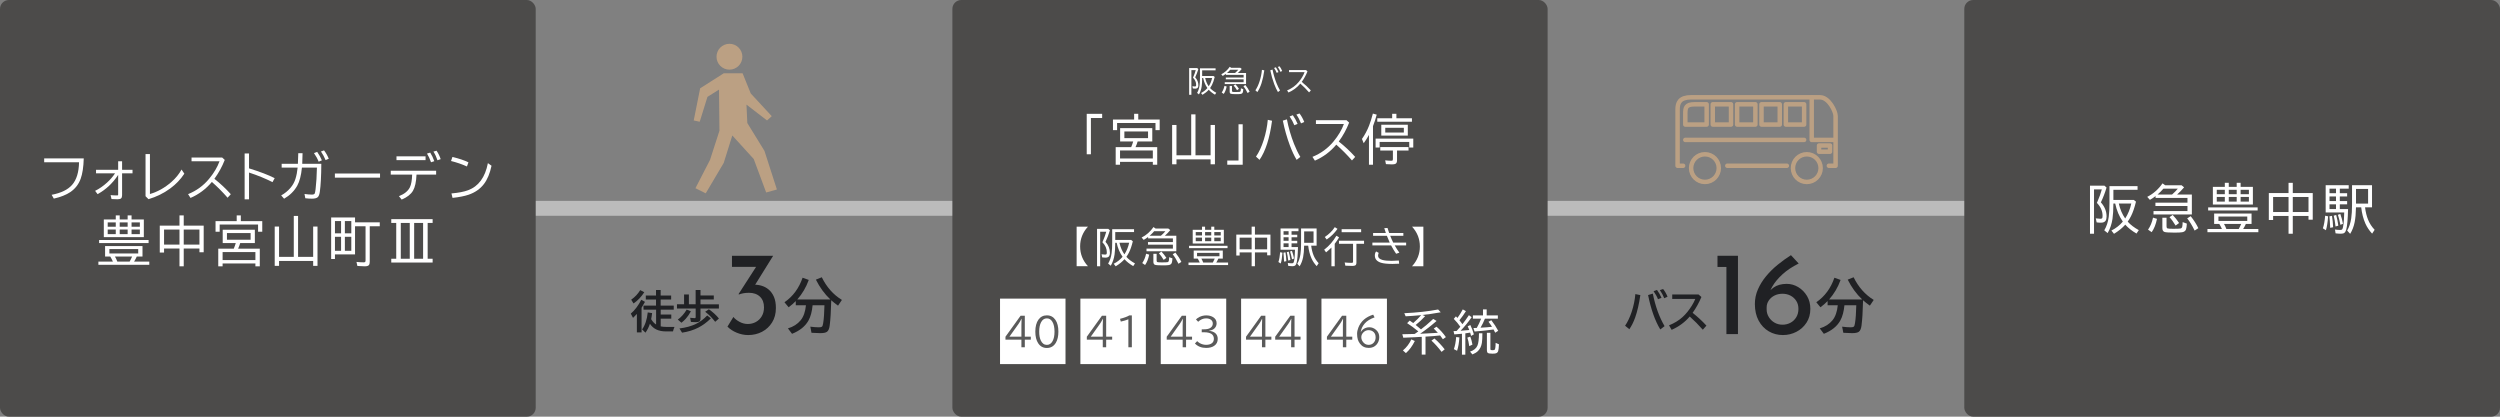 <?xml version="1.0" encoding="UTF-8"?><svg id="_レイヤー_2" xmlns="http://www.w3.org/2000/svg" width="840" height="140" viewBox="0 0 840 140"><rect x="0" y="0" width="840" height="140" fill="#808080" stroke="none"/><defs><style>.cls-1{fill:#5a5a5a;}.cls-2{stroke:#bba083;stroke-linecap:round;stroke-linejoin:round;stroke-width:1.5px;}.cls-2,.cls-3{fill:none;}.cls-4{fill:#fff;}.cls-3{stroke:#bbb;stroke-miterlimit:10;stroke-width:5px;}.cls-5{fill:#4c4b4a;}.cls-6{fill:#bba083;}.cls-7{fill:#202124;}</style></defs><g id="_レイヤー_2-2"><line class="cls-3" x1="167.512" y1="70" x2="674.246" y2="70"/><rect class="cls-5" x="320" width="200" height="140" rx="3" ry="3"/><rect class="cls-5" width="180" height="140" rx="3" ry="3"/><rect class="cls-5" x="660" width="180" height="140" rx="3" ry="3"/><path class="cls-4" d="M705.891,67.989c1.277,1.424,1.916,3.006,1.916,4.746,0,.639-.111,1.119-.334,1.441-.305.434-.835.65-1.591.65-.492,0-.964-.035-1.415-.105l-.281-1.354c.668.094,1.181.141,1.538.141.381,0,.606-.12.677-.36.041-.135.062-.343.062-.624,0-1.594-.639-3.047-1.916-4.359l.211-.475c.621-1.406,1.107-2.76,1.459-4.061h-2.628v14.906h-1.354v-16.146h4.86l.703.624c-.521,1.764-1.157,3.422-1.907,4.975ZM710.101,68.393c-.012,2.092-.111,3.797-.299,5.115-.258,1.77-.803,3.375-1.635,4.816l-1.134-.932c.773-1.301,1.274-2.81,1.503-4.526.164-1.236.246-2.774.246-4.614v-5.722h9.439v1.239h-8.121v3.401h6.855l.738.589c-.492,2.027-1.052,3.653-1.679,4.878-.299.598-.668,1.21-1.107,1.837.938,1.049,2.18,1.998,3.727,2.848l-.773,1.151c-1.547-.896-2.804-1.893-3.771-2.988-.943,1.084-2.206,2.109-3.788,3.076l-.87-1.099c1.488-.744,2.769-1.746,3.841-3.006-1.23-1.746-2.083-3.768-2.558-6.064h-.615ZM714.065,73.412c.973-1.512,1.655-3.185,2.048-5.019h-4.192l.026.097c.422,1.875,1.128,3.516,2.118,4.922Z"/><path class="cls-4" d="M731.491,65.37h4.975v6.697h-12.885v-1.151h11.408v-1.705h-10.767v-1.116h10.767v-1.591h-10.714v-.615c-.65.498-1.286.92-1.907,1.266l-.896-1.011c2.057-1.049,3.768-2.561,5.133-4.535l.896.633h5.511l.844.703c-.85.984-1.638,1.793-2.364,2.426ZM721.744,77.165c.779-1.119,1.336-2.464,1.67-4.034l1.336.396c-.375,1.852-.97,3.346-1.784,4.482l-1.222-.844ZM729.795,65.37c.814-.709,1.465-1.368,1.951-1.978h-4.843c-.545.656-1.204,1.315-1.978,1.978h4.869ZM726.551,73.166h1.406v2.918c0,.357.108.577.325.659.24.088.864.132,1.872.132,1.312,0,2.139-.032,2.479-.097.322-.059.524-.278.606-.659.082-.416.126-.914.132-1.494l1.406.501c-.041.908-.135,1.562-.281,1.96-.193.51-.615.823-1.266.94-.445.088-1.324.132-2.637.132-1.881,0-3.015-.085-3.401-.255-.428-.188-.642-.621-.642-1.301v-3.437ZM731.008,75.794c-.744-1.23-1.433-2.171-2.065-2.821l1.081-.756c.785.814,1.5,1.72,2.145,2.716l-1.16.861ZM737.397,77.473c-.814-1.664-1.646-3.032-2.496-4.104l1.169-.738c1.078,1.359,1.937,2.704,2.575,4.034l-1.248.809Z"/><path class="cls-4" d="M756.522,71.742v3.498h-1.916c-.264.604-.568,1.172-.914,1.705h5.115v1.081h-17.104v-1.081h4.869c-.246-.568-.542-1.137-.888-1.705h-1.731v-3.498h12.568ZM741.941,69.694h16.629v1.028h-16.629v-1.028ZM747.54,62.786v-1.354h1.327v1.354h2.663v-1.354h1.318v1.354h4.122v5.941h-13.447v-5.941h4.017ZM744.833,63.779v1.468h2.707v-1.468h-2.707ZM744.833,66.179v1.556h2.707v-1.556h-2.707ZM745.395,72.753v1.477h9.686v-1.477h-9.686ZM747.259,75.24c.316.533.583,1.102.8,1.705h4.148c.258-.445.536-1.014.835-1.705h-5.783ZM748.867,63.779v1.468h2.663v-1.468h-2.663ZM748.867,66.179v1.556h2.663v-1.556h-2.663ZM755.634,65.247v-1.468h-2.786v1.468h2.786ZM755.634,67.734v-1.556h-2.786v1.556h2.786Z"/><path class="cls-4" d="M768.951,64.869v-3.437h1.424v3.437h6.706v8.947h-1.424v-1.257h-5.282v5.977h-1.424v-5.977h-5.186v1.354h-1.441v-9.044h6.627ZM763.765,66.187v5.054h5.186v-5.054h-5.186ZM775.657,71.241v-5.054h-5.282v5.054h5.282Z"/><path class="cls-4" d="M780.492,76.717c.375-1.131.627-2.543.756-4.236l.993.202c-.141,2.027-.387,3.586-.738,4.676l-1.011-.642ZM788.947,70.248c-.076,3.357-.275,5.637-.598,6.838-.141.527-.343.902-.606,1.125-.252.211-.642.316-1.169.316-.557,0-1.163-.041-1.819-.123l-.202-1.283c.633.1,1.222.149,1.767.149.346,0,.574-.085.686-.255.352-.562.565-2.338.642-5.326l.009-.29h-6.231v-9.176h7.743v1.169h-2.988v1.529h2.461v1.099h-2.461v1.529h2.461v1.099h-2.461v1.6h2.769ZM782.944,76.55c-.064-1.617-.149-2.906-.255-3.867l.861-.158c.193,1.154.319,2.432.378,3.832l-.984.193ZM782.716,63.392v1.529h2.18v-1.529h-2.18ZM782.716,66.02v1.529h2.18v-1.529h-2.18ZM782.716,68.648v1.6h2.18v-1.6h-2.18ZM784.737,76.101c-.158-1.436-.36-2.648-.606-3.639l.826-.229c.311,1.119.551,2.317.721,3.595l-.94.272ZM786.381,75.548c-.281-1.43-.565-2.558-.853-3.384l.817-.272c.41,1.137.709,2.235.896,3.296l-.861.36ZM791.61,69.659c-.035,2.027-.185,3.697-.448,5.01-.293,1.465-.797,2.766-1.512,3.902l-1.002-1.099c.674-1.143,1.128-2.514,1.362-4.113.182-1.248.272-2.751.272-4.509v-6.627h6.715v7.436h-2.338c.182,1.547.519,2.93,1.011,4.148.504,1.248,1.239,2.385,2.206,3.41l-.844,1.283c-.961-1.031-1.714-2.159-2.259-3.384-.709-1.588-1.178-3.407-1.406-5.458h-1.758ZM791.619,68.42h4.061v-4.939h-4.061v4.939Z"/><path class="cls-4" d="M365.138,38.247h5.186v1.406h-3.779v12.182h-1.406v-13.588Z"/><path class="cls-4" d="M382.456,40.172h7.198v3.551h-1.406v-2.399h-12.902v2.399h-1.389v-3.551h7.11v-1.925h1.389v1.925ZM387.167,43.055v4.482h-4.922c-.146.539-.381,1.169-.703,1.89h7.286v5.924h-1.477v-.958h-11.021v.958h-1.459v-5.924h5.212c.299-.715.521-1.345.668-1.89h-4.386v-4.482h10.802ZM376.33,50.56v2.681h11.021v-2.681h-11.021ZM377.789,44.171v2.25h7.954v-2.25h-7.954Z"/><path class="cls-4" d="M401.686,52.178h5.071v-10.187h1.459v13.21h-1.459v-1.652h-11.461v1.652h-1.459v-13.21h1.459v10.187h4.948v-13.755h1.441v13.755Z"/><path class="cls-4" d="M416.143,41.754h1.406v13.597h-5.186v-1.406h3.779v-12.19Z"/><path class="cls-4" d="M422.01,52.626c1.014-1.453,1.878-3.311,2.593-5.572.715-2.256,1.172-4.521,1.371-6.794l1.433.308c-.785,5.865-2.188,10.245-4.21,13.14l-1.187-1.081ZM435.669,53.707c-.797-1.318-1.553-2.93-2.268-4.834-.984-2.625-1.775-5.405-2.373-8.341l1.371-.431c.551,2.836,1.351,5.587,2.399,8.253.65,1.646,1.356,3.103,2.118,4.368l-1.248.984ZM434.895,42.079c-.387-.99-.914-1.975-1.582-2.953l1.081-.413c.656.938,1.189,1.91,1.6,2.918l-1.099.448ZM437.145,41.455c-.439-1.119-.961-2.104-1.564-2.953l1.063-.378c.621.814,1.148,1.767,1.582,2.856l-1.081.475Z"/><path class="cls-4" d="M442.15,40.391h10.283l.879.809c-.885,2.262-2.048,4.38-3.489,6.354,1.975,1.547,3.814,3.27,5.52,5.168l-1.081,1.187c-1.605-1.852-3.363-3.621-5.273-5.309-1.957,2.35-4.351,4.143-7.181,5.379l-.826-1.274c2.824-1.148,5.18-2.865,7.066-5.15,1.623-1.963,2.789-3.926,3.498-5.889h-9.396v-1.274Z"/><path class="cls-4" d="M461.326,42.387v12.964h-1.354v-10.02c-.557,1.02-1.146,1.951-1.767,2.795l-.589-1.441c.949-1.33,1.749-2.824,2.399-4.482.439-1.119.864-2.467,1.274-4.043l1.292.36c-.357,1.336-.776,2.625-1.257,3.867ZM474.861,46.579v2.988h-1.354v-1.872h-9.949v1.872h-1.354v-2.988h12.656ZM469.192,39.741h5.221v1.151h-11.646v-1.151h5.001v-1.494h1.424v1.494ZM469.403,50.578v3.296c0,.557-.152.935-.457,1.134-.234.152-.647.229-1.239.229-.691,0-1.368-.029-2.03-.088l-.255-1.274c.82.094,1.515.141,2.083.141.246,0,.396-.059.448-.176.041-.082.062-.214.062-.396v-2.865h-4.245v-1.169h9.501v1.169h-3.867ZM473.024,41.921v3.639h-8.912v-3.639h8.912ZM465.448,42.949v1.582h6.24v-1.582h-6.24Z"/><path class="cls-4" d="M361.749,76.152h3.808c-1.755,1.9-2.632,4.118-2.632,6.651s.877,4.755,2.632,6.651h-3.808v-13.303Z"/><path class="cls-4" d="M371.448,81.251c.993,1.107,1.49,2.338,1.49,3.691,0,.497-.087.871-.26,1.121-.237.337-.649.506-1.237.506-.383,0-.75-.027-1.101-.082l-.219-1.053c.52.073.918.109,1.196.109.296,0,.472-.093.526-.28.031-.105.048-.267.048-.485,0-1.24-.497-2.37-1.49-3.391l.164-.369c.482-1.094.861-2.146,1.135-3.158h-2.044v11.594h-1.053v-12.558h3.78l.547.485c-.406,1.372-.9,2.662-1.483,3.869ZM374.722,81.566c-.01,1.627-.087,2.953-.232,3.979-.201,1.376-.625,2.625-1.271,3.746l-.882-.725c.602-1.012.991-2.185,1.169-3.521.127-.961.191-2.158.191-3.589v-4.45h7.342v.964h-6.316v2.646h5.332l.574.458c-.383,1.577-.818,2.841-1.306,3.794-.232.465-.52.941-.861,1.429.729.816,1.695,1.554,2.898,2.215l-.602.896c-1.203-.697-2.181-1.472-2.933-2.324-.734.843-1.716,1.641-2.946,2.393l-.677-.854c1.157-.579,2.153-1.358,2.987-2.338-.957-1.358-1.62-2.93-1.989-4.717h-.479ZM377.805,85.469c.756-1.176,1.287-2.477,1.593-3.903h-3.261l.021.075c.328,1.458.877,2.734,1.647,3.828Z"/><path class="cls-4" d="M391.375,79.214h3.869v5.209h-10.021v-.896h8.873v-1.326h-8.374v-.868h8.374v-1.237h-8.333v-.479c-.506.387-1,.715-1.483.984l-.697-.786c1.6-.816,2.931-1.992,3.992-3.527l.697.492h4.286l.656.547c-.66.766-1.273,1.395-1.839,1.887ZM383.794,88.388c.606-.871,1.039-1.917,1.299-3.138l1.039.308c-.291,1.44-.754,2.602-1.388,3.486l-.95-.656ZM390.055,79.214c.634-.551,1.14-1.064,1.518-1.538h-3.767c-.424.51-.937,1.023-1.538,1.538h3.787ZM387.533,85.278h1.094v2.27c0,.278.085.449.253.513.188.068.673.103,1.456.103,1.021,0,1.664-.025,1.928-.075.251-.045.408-.216.472-.513.064-.324.099-.711.103-1.162l1.094.39c-.031.707-.104,1.214-.219,1.524-.15.396-.479.64-.984.731-.346.068-1.029.103-2.051.103-1.463,0-2.345-.066-2.646-.198-.332-.146-.499-.483-.499-1.012v-2.673ZM390.999,87.322c-.578-.957-1.114-1.688-1.606-2.194l.841-.588c.611.633,1.167,1.337,1.668,2.112l-.902.67ZM395.968,88.627c-.633-1.294-1.28-2.358-1.941-3.192l.909-.574c.839,1.057,1.507,2.103,2.003,3.138l-.971.629Z"/><path class="cls-4" d="M410.86,84.17v2.721h-1.49c-.205.469-.442.912-.711,1.326h3.979v.841h-13.303v-.841h3.787c-.191-.442-.422-.884-.69-1.326h-1.347v-2.721h9.775ZM399.519,82.578h12.934v.8h-12.934v-.8ZM403.874,77.204v-1.053h1.032v1.053h2.071v-1.053h1.025v1.053h3.206v4.621h-10.459v-4.621h3.124ZM401.768,77.977v1.142h2.105v-1.142h-2.105ZM401.768,79.843v1.21h2.105v-1.21h-2.105ZM402.206,84.956v1.148h7.533v-1.148h-7.533ZM403.655,86.891c.246.415.453.857.622,1.326h3.227c.2-.346.417-.789.649-1.326h-4.498ZM404.906,77.977v1.142h2.071v-1.142h-2.071ZM404.906,79.843v1.21h2.071v-1.21h-2.071ZM410.17,79.119v-1.142h-2.167v1.142h2.167ZM410.17,81.053v-1.21h-2.167v1.21h2.167Z"/><path class="cls-4" d="M420.548,78.825v-2.673h1.107v2.673h5.216v6.959h-1.107v-.978h-4.108v4.648h-1.107v-4.648h-4.033v1.053h-1.121v-7.034h5.154ZM416.514,79.85v3.931h4.033v-3.931h-4.033ZM425.763,83.781v-3.931h-4.108v3.931h4.108Z"/><path class="cls-4" d="M429.543,88.039c.292-.879.488-1.978.588-3.295l.772.157c-.109,1.577-.301,2.789-.574,3.637l-.786-.499ZM436.119,83.008c-.059,2.611-.214,4.384-.465,5.318-.109.41-.267.702-.472.875-.195.164-.499.246-.909.246-.433,0-.904-.032-1.415-.096l-.157-.998c.492.078.95.116,1.374.116.27,0,.447-.066.533-.198.273-.438.44-1.818.499-4.143l.007-.226h-4.847v-7.137h6.022v.909h-2.324v1.189h1.914v.854h-1.914v1.189h1.914v.854h-1.914v1.244h2.153ZM431.45,87.91c-.05-1.258-.116-2.26-.198-3.008l.67-.123c.15.898.249,1.891.294,2.98l-.766.15ZM431.272,77.676v1.189h1.695v-1.189h-1.695ZM431.272,79.72v1.189h1.695v-1.189h-1.695ZM431.272,81.764v1.244h1.695v-1.244h-1.695ZM432.844,87.561c-.123-1.117-.28-2.06-.472-2.83l.643-.178c.242.871.429,1.802.561,2.796l-.731.212ZM434.123,87.13c-.219-1.112-.439-1.989-.663-2.632l.636-.212c.319.884.552,1.739.697,2.563l-.67.28ZM438.19,82.55c-.027,1.577-.144,2.875-.349,3.896-.228,1.139-.619,2.151-1.176,3.035l-.779-.854c.524-.889.878-1.955,1.06-3.199.142-.971.212-2.14.212-3.507v-5.154h5.223v5.783h-1.818c.142,1.203.403,2.279.786,3.227.393.971.964,1.855,1.716,2.652l-.656.998c-.747-.802-1.333-1.679-1.757-2.632-.551-1.235-.916-2.65-1.094-4.245h-1.367ZM438.197,81.586h3.158v-3.842h-3.158v3.842Z"/><path class="cls-4" d="M448.464,81.908v7.547h-1.107v-6.282c-.569.583-1.171,1.124-1.805,1.62l-.629-.896c1.627-1.235,2.994-2.796,4.102-4.683l.909.533c-.441.766-.932,1.486-1.47,2.16ZM445.121,79.624c1.391-.898,2.514-1.999,3.37-3.302l.909.574c-.988,1.417-2.201,2.611-3.637,3.582l-.643-.854ZM455.758,81.908v6.337c0,.433-.116.734-.349.902-.195.137-.54.205-1.032.205-.82,0-1.602-.027-2.345-.082l-.212-1.08c.812.086,1.557.13,2.235.13.256,0,.415-.034.479-.103.06-.059.089-.171.089-.335v-5.975h-4.73v-1.025h8.429v1.025h-2.563ZM450.788,77.02h6.556v1.005h-6.556v-1.005Z"/><path class="cls-4" d="M461.361,78.291h4.286c-.191-.547-.369-1.089-.533-1.627l1.087-.068c.133.469.319,1.035.561,1.695h4.765v.95h-4.409c.292.761.627,1.518,1.005,2.27h4.341v.95h-3.835c.479.871,1.001,1.682,1.565,2.434l-1.094.369c-.61-.884-1.173-1.818-1.688-2.803h-6.289v-.95h5.824c-.342-.743-.658-1.5-.95-2.27h-4.635v-.95ZM470.111,88.6c-.793.05-1.542.075-2.249.075-1.745,0-3.035-.134-3.869-.403-1.362-.438-2.044-1.237-2.044-2.399,0-.588.144-1.05.431-1.388l.868.485c-.137.328-.205.633-.205.916,0,.72.506,1.21,1.518,1.47.734.191,1.757.287,3.069.287.734,0,1.527-.037,2.379-.109l.103,1.066Z"/><path class="cls-4" d="M478.252,76.152v13.303h-3.808c1.755-1.905,2.632-4.118,2.632-6.638,0-2.539-.877-4.76-2.632-6.665h3.808Z"/><path class="cls-4" d="M14.841,53.22h13.298c-.076,2.883-.422,5.165-1.037,6.847-.68,1.869-1.843,3.363-3.489,4.482-1.359.92-3.202,1.649-5.528,2.188l-.738-1.283c3.17-.598,5.467-1.717,6.891-3.357,1.482-1.699,2.256-4.228,2.32-7.585h-11.716v-1.292Z"/><path class="cls-4" d="M39.703,54.178h1.318v2.865h3.507v1.204h-3.507v7.348c0,.48-.105.826-.316,1.037-.211.217-.604.325-1.178.325-.779,0-1.465-.023-2.057-.07l-.308-1.327c.668.07,1.412.105,2.232.105.158,0,.252-.041.281-.123.018-.053.026-.144.026-.272v-6.504c-1.805,2.771-4.11,4.928-6.917,6.469l-.826-1.116c1.342-.65,2.675-1.57,3.999-2.76,1.031-.932,1.931-1.969,2.698-3.111h-6.39v-1.204h7.436v-2.865Z"/><path class="cls-4" d="M48.904,51.769h1.477v13.421c2.578-.744,4.983-2.095,7.216-4.052,1.441-1.26,2.575-2.651,3.401-4.175l.94,1.389c-1.219,1.875-2.78,3.519-4.685,4.931-2.197,1.623-4.649,2.836-7.356,3.639l-.993-.993v-14.159Z"/><path class="cls-4" d="M64.356,52.921h10.283l.879.809c-.885,2.262-2.048,4.38-3.489,6.354,1.975,1.547,3.814,3.27,5.52,5.168l-1.081,1.187c-1.605-1.852-3.363-3.621-5.273-5.309-1.957,2.35-4.351,4.143-7.181,5.379l-.826-1.274c2.824-1.148,5.18-2.865,7.066-5.15,1.623-1.963,2.789-3.926,3.498-5.889h-9.396v-1.274Z"/><path class="cls-4" d="M82.195,51.567h1.477v5.001c3.686,1.143,6.56,2.241,8.622,3.296l-.738,1.336c-2.326-1.189-4.954-2.265-7.884-3.226v9h-1.477v-15.407Z"/><path class="cls-4" d="M94.637,55.039h5.458c.059-.949.1-2.136.123-3.56h1.441c-.006,1.066-.041,2.253-.105,3.56h6.407c-.023,4.072-.188,7.189-.492,9.352-.123.896-.346,1.506-.668,1.828-.363.357-1.025.536-1.986.536-.691,0-1.436-.047-2.232-.141l-.272-1.441c.943.141,1.77.211,2.479.211.516,0,.835-.123.958-.369.094-.188.19-.677.29-1.468.246-2.062.396-4.474.448-7.233h-5.036c-.258,2.625-.785,4.655-1.582,6.091-.996,1.781-2.467,3.237-4.412,4.368l-.976-1.116c1.207-.662,2.262-1.526,3.164-2.593.727-.855,1.266-1.831,1.617-2.927.357-1.113.606-2.388.747-3.823h-5.37v-1.274ZM107.065,54.336c-.352-.938-.876-1.901-1.573-2.892l1.081-.413c.68.967,1.207,1.913,1.582,2.839l-1.09.466ZM109.403,53.8c-.457-1.09-.979-2.057-1.564-2.9l1.037-.378c.639.838,1.169,1.775,1.591,2.812l-1.063.466Z"/><path class="cls-4" d="M112.52,58.3h15.17v1.389h-15.17v-1.389Z"/><path class="cls-4" d="M131.292,57.368h15.249v1.292h-6.592c-.1,2.455-.495,4.266-1.187,5.432-.721,1.213-1.986,2.203-3.797,2.971l-.923-1.151c1.846-.727,3.076-1.731,3.691-3.015.439-.908.691-2.32.756-4.236h-7.198v-1.292ZM133.217,52.525h9.773v1.274h-9.773v-1.274ZM144.827,54.52c-.381-1.102-.832-2.074-1.354-2.918l1.081-.325c.545.85,1.002,1.811,1.371,2.883l-1.099.36ZM146.989,53.852c-.334-1.037-.785-2.01-1.354-2.918l1.046-.299c.598.885,1.061,1.831,1.389,2.839l-1.081.378Z"/><path class="cls-4" d="M156.892,55.935c-1.676-.762-3.457-1.371-5.344-1.828l.466-1.371c2.256.539,4.052,1.146,5.388,1.819l-.51,1.38ZM151.689,64.997c2.367-.211,4.23-.571,5.59-1.081,3.521-1.318,5.739-4.354,6.653-9.105l1.222.879c-.545,2.578-1.395,4.623-2.549,6.135-1.266,1.664-2.994,2.868-5.186,3.612-1.354.457-3.144.809-5.37,1.055l-.36-1.494Z"/><path class="cls-4" d="M47.879,82.686v3.498h-1.916c-.264.604-.568,1.172-.914,1.705h5.115v1.081h-17.104v-1.081h4.869c-.246-.568-.542-1.137-.888-1.705h-1.731v-3.498h12.568ZM33.298,80.638h16.629v1.028h-16.629v-1.028ZM38.897,73.73v-1.354h1.327v1.354h2.663v-1.354h1.318v1.354h4.122v5.941h-13.447v-5.941h4.017ZM36.19,74.723v1.468h2.707v-1.468h-2.707ZM36.19,77.122v1.556h2.707v-1.556h-2.707ZM36.752,83.697v1.477h9.686v-1.477h-9.686ZM38.615,86.184c.316.533.583,1.102.8,1.705h4.148c.258-.445.536-1.014.835-1.705h-5.783ZM40.224,74.723v1.468h2.663v-1.468h-2.663ZM40.224,77.122v1.556h2.663v-1.556h-2.663ZM46.991,76.191v-1.468h-2.786v1.468h2.786ZM46.991,78.678v-1.556h-2.786v1.556h2.786Z"/><path class="cls-4" d="M60.308,75.813v-3.437h1.424v3.437h6.706v8.947h-1.424v-1.257h-5.282v5.977h-1.424v-5.977h-5.186v1.354h-1.441v-9.044h6.627ZM55.122,77.131v5.054h5.186v-5.054h-5.186ZM67.014,82.185v-5.054h-5.282v5.054h5.282Z"/><path class="cls-4" d="M80.921,74.301h7.198v3.551h-1.406v-2.399h-12.902v2.399h-1.389v-3.551h7.11v-1.925h1.389v1.925ZM85.632,77.184v4.482h-4.922c-.146.539-.381,1.169-.703,1.89h7.286v5.924h-1.477v-.958h-11.021v.958h-1.459v-5.924h5.212c.299-.715.521-1.345.668-1.89h-4.386v-4.482h10.802ZM74.795,84.69v2.681h11.021v-2.681h-11.021ZM76.254,78.3v2.25h7.954v-2.25h-7.954Z"/><path class="cls-4" d="M100.151,86.307h5.071v-10.187h1.459v13.21h-1.459v-1.652h-11.461v1.652h-1.459v-13.21h1.459v10.187h4.948v-13.755h1.441v13.755Z"/><path class="cls-4" d="M119.295,73.079v1.635h8.306v1.318h-3.366v11.936c0,.498-.091.861-.272,1.09-.229.281-.686.422-1.371.422-.639,0-1.474-.038-2.505-.114l-.308-1.362c.885.094,1.702.141,2.452.141.293,0,.472-.073.536-.22.041-.094.062-.231.062-.413v-11.479h-3.533v9.448h-6.75v1.547h-1.274v-13.948h8.024ZM112.545,74.284v4.122h2.057v-4.122h-2.057ZM112.545,79.575v4.685h2.057v-4.685h-2.057ZM118.038,78.406v-4.122h-2.162v4.122h2.162ZM118.038,84.259v-4.685h-2.162v4.685h2.162Z"/><path class="cls-4" d="M131.466,73.633h13.896v1.274h-1.67v12.032h1.67v1.274h-13.896v-1.274h1.67v-12.032h-1.67v-1.274ZM134.665,74.908v12.032h3.015v-12.032h-3.015ZM139.156,74.908v12.032h3.006v-12.032h-3.006Z"/><path class="cls-4" d="M401.588,25.987c.71.791,1.064,1.67,1.064,2.637,0,.355-.062.622-.186.801-.169.241-.464.361-.884.361-.273,0-.535-.02-.786-.059l-.156-.752c.371.052.656.078.854.078.212,0,.337-.067.376-.2.022-.075.034-.19.034-.347,0-.885-.354-1.693-1.064-2.422l.117-.264c.345-.781.615-1.533.811-2.256h-1.46v8.281h-.752v-8.97h2.7l.391.347c-.29.98-.643,1.901-1.06,2.764ZM403.926,26.212c-.007,1.162-.062,2.109-.166,2.842-.144.983-.446,1.875-.908,2.676l-.63-.518c.43-.723.708-1.561.835-2.515.091-.687.137-1.541.137-2.563v-3.179h5.244v.688h-4.512v1.89h3.809l.41.327c-.273,1.126-.584,2.03-.933,2.71-.166.332-.371.672-.615,1.021.521.583,1.211,1.11,2.07,1.582l-.43.64c-.859-.498-1.558-1.052-2.095-1.66-.524.602-1.226,1.172-2.104,1.709l-.483-.61c.827-.413,1.538-.97,2.134-1.67-.684-.97-1.157-2.093-1.421-3.369h-.342ZM406.129,29c.54-.84.92-1.769,1.138-2.788h-2.329l.015.054c.234,1.042.627,1.953,1.177,2.734Z"/><path class="cls-4" d="M415.91,24.532h2.764v3.721h-7.158v-.64h6.338v-.947h-5.981v-.62h5.981v-.884h-5.952v-.342c-.361.277-.715.511-1.06.703l-.498-.562c1.143-.583,2.093-1.423,2.852-2.52l.498.352h3.062l.469.391c-.472.547-.91.996-1.313,1.348ZM410.495,31.085c.433-.622.742-1.369.928-2.241l.742.22c-.208,1.029-.539,1.859-.991,2.49l-.679-.469ZM414.967,24.532c.452-.394.813-.76,1.084-1.099h-2.69c-.303.365-.669.731-1.099,1.099h2.705ZM413.166,28.863h.781v1.621c0,.198.061.321.181.366.134.049.48.073,1.04.073.729,0,1.188-.018,1.377-.054.179-.032.291-.155.337-.366.046-.231.07-.508.073-.83l.781.278c-.022.505-.075.867-.156,1.089-.107.283-.342.457-.703.522-.247.049-.735.073-1.465.073-1.045,0-1.675-.047-1.89-.142-.237-.104-.356-.345-.356-.723v-1.909ZM415.641,30.323c-.413-.684-.796-1.206-1.147-1.567l.601-.42c.437.452.833.955,1.191,1.509l-.645.479ZM419.191,31.256c-.452-.925-.915-1.685-1.387-2.28l.649-.41c.599.755,1.076,1.502,1.431,2.241l-.693.449Z"/><path class="cls-4" d="M421.806,30.333c.563-.807,1.043-1.839,1.44-3.096.397-1.253.651-2.511.762-3.774l.796.171c-.437,3.259-1.216,5.692-2.339,7.3l-.659-.601ZM429.394,30.933c-.442-.732-.862-1.628-1.26-2.686-.547-1.458-.986-3.003-1.318-4.634l.762-.239c.306,1.575.75,3.104,1.333,4.585.361.915.754,1.724,1.177,2.427l-.693.547ZM428.965,24.474c-.215-.55-.508-1.097-.879-1.641l.601-.229c.364.521.661,1.061.889,1.621l-.61.249ZM430.215,24.127c-.244-.622-.534-1.169-.869-1.641l.591-.21c.345.452.638.981.879,1.587l-.601.264Z"/><path class="cls-4" d="M433.114,23.536h5.713l.488.449c-.491,1.257-1.138,2.433-1.938,3.53,1.097.859,2.119,1.816,3.066,2.871l-.601.659c-.892-1.029-1.868-2.012-2.93-2.949-1.087,1.305-2.417,2.302-3.989,2.988l-.459-.708c1.569-.638,2.878-1.592,3.926-2.861.901-1.091,1.55-2.181,1.943-3.271h-5.22v-.708Z"/><path class="cls-4" d="M477.452,110.667c1.229-.917,2.599-2.086,4.109-3.508l1.125.672c-1.667,1.49-3.511,2.927-5.531,4.312,1.067-.057,1.867-.096,2.398-.117,1.4-.067,2.591-.135,3.57-.203-.475-.531-.936-1.01-1.383-1.438l.93-.609c1.224,1.058,2.273,2.222,3.148,3.492l-1.008.719c-.292-.438-.604-.864-.938-1.281-.058.005-.115.013-.172.023-1.214.146-2.789.271-4.727.375v6.039h-1.266v-5.969l-2.328.133c-1.115.062-2.404.12-3.867.172l-.336-1.172c.494-.01,1.135-.026,1.922-.047l2.242-.055c.312-.213.664-.461,1.055-.742l.156-.117c-1.318-1.088-2.57-2.01-3.758-2.766l.859-.867c.312.214.705.492,1.18.836,1.025-.87,1.922-1.76,2.688-2.672l-.43.047c-1.568.156-3.167.273-4.797.352l-.445-1.039c4.192-.192,7.979-.609,11.359-1.25l.883.945c-2.433.433-4.484.732-6.156.898l.922.398c-.948,1.037-2.008,2.023-3.18,2.961.719.568,1.31,1.06,1.773,1.477ZM471.382,117.745c1.213-1.01,2.153-2.247,2.82-3.711l1.18.547c-.87,1.745-1.873,3.099-3.008,4.062l-.992-.898ZM484.374,118.229c-1.136-1.489-2.271-2.75-3.406-3.781l.992-.719c1.219,1.031,2.369,2.248,3.453,3.648l-1.039.852Z"/><path class="cls-4" d="M490.671,109.792c-.656-.953-1.391-1.836-2.203-2.648l.719-.852c.224.229.393.409.508.539.604-.797,1.203-1.755,1.797-2.875l1.055.594c-.641,1.042-1.367,2.058-2.18,3.047.469.594.805,1.037,1.008,1.328.697-.88,1.424-1.891,2.18-3.031l.922.688c-1.193,1.703-2.436,3.222-3.727,4.555,1.104-.067,2.08-.153,2.93-.258-.198-.505-.375-.919-.531-1.242l.883-.43c.447.886.844,1.93,1.188,3.133l-.93.531c-.109-.448-.214-.82-.312-1.117-.709.115-1.25.198-1.625.25v7.156h-1.133v-7.016c-.781.094-1.641.164-2.578.211l-.25-1.102,1.031-.047c.406-.422.822-.893,1.25-1.414ZM488.499,117.315c.396-1.114.653-2.474.773-4.078l1.086.141c-.115,1.797-.375,3.292-.781,4.484l-1.078-.547ZM493.671,116.307c-.172-1.203-.386-2.159-.641-2.867l.977-.336c.322.787.567,1.683.734,2.688l-1.07.516ZM493.928,118.151c1.271-.417,2.104-1.102,2.5-2.055.328-.781.497-2.151.508-4.109h1.148c-.006,1.49-.062,2.565-.172,3.227-.188,1.136-.625,2.044-1.312,2.727-.448.442-1.068.825-1.859,1.148l-.812-.938ZM498.936,107.073c-.406,1.026-.898,2.037-1.477,3.031,1.625-.083,2.908-.185,3.852-.305-.344-.552-.737-1.114-1.18-1.688l.945-.523c.911,1.167,1.685,2.354,2.32,3.562l-1.008.641c-.131-.271-.315-.633-.555-1.086l-.469.062c-1.74.25-3.709.458-5.906.625l-.391-1.164c.088-.005.466-.023,1.133-.055.536-.948,1.01-1.95,1.422-3.008l.039-.094h-2.766v-1.086h3.391v-2.031h1.234v2.031h3.758v1.086h-4.344ZM499.6,111.815h1.172v5.438c0,.183.052.3.156.352.083.042.234.062.453.062.422,0,.689-.044.805-.133.219-.182.333-.963.344-2.344l1.125.508c-.062,1.162-.151,1.914-.266,2.258-.131.396-.391.651-.781.766-.261.073-.636.109-1.125.109-.803,0-1.318-.076-1.547-.227-.225-.156-.336-.443-.336-.859v-5.93Z"/><rect class="cls-4" x="336.01" y="100.336" width="22" height="22"/><path class="cls-1" d="M342.908,106.095h1.429v7.033h2.013v1.003h-2.013v2.558h-1.143v-2.558h-5.357v-.99l5.071-7.046ZM343.194,113.128v-3.745c0-.719.021-1.468.063-2.247h-.051c-.372.736-.689,1.287-.952,1.65l-3.091,4.342h4.03Z"/><path class="cls-1" d="M351.754,105.955c1.223,0,2.184.514,2.882,1.542.656.965.983,2.272.983,3.923,0,1.523-.276,2.759-.831,3.707-.698,1.198-1.714,1.796-3.047,1.796-1.253,0-2.228-.538-2.927-1.612-.63-.969-.945-2.266-.945-3.891,0-1.701.35-3.041,1.047-4.018.694-.965,1.641-1.447,2.838-1.447ZM351.734,106.971c-.833,0-1.48.438-1.941,1.314-.415.783-.623,1.833-.623,3.148,0,1.214.178,2.203.533,2.964.466.99,1.147,1.485,2.045,1.485.816,0,1.455-.421,1.916-1.263.437-.787.654-1.847.654-3.18,0-1.405-.234-2.505-.705-3.301-.457-.779-1.083-1.168-1.879-1.168Z"/><rect class="cls-4" x="363.01" y="100.336" width="22" height="22"/><path class="cls-1" d="M370.245,106.095h1.429v7.033h2.013v1.003h-2.013v2.558h-1.143v-2.558h-5.357v-.99l5.071-7.046ZM370.531,113.128v-3.745c0-.719.021-1.468.063-2.247h-.051c-.372.736-.689,1.287-.952,1.65l-3.091,4.342h4.03Z"/><path class="cls-1" d="M379.134,116.689v-9.401c-.707.292-1.556.548-2.546.768l-.261-.933c1.396-.347,2.44-.732,3.13-1.155h.845v10.721h-1.168Z"/><rect class="cls-4" x="390.01" y="100.336" width="22" height="22"/><path class="cls-1" d="M397.088,106.095h1.429v7.033h2.013v1.003h-2.013v2.558h-1.143v-2.558h-5.357v-.99l5.071-7.046ZM397.374,113.128v-3.745c0-.719.021-1.468.063-2.247h-.051c-.372.736-.689,1.287-.952,1.65l-3.091,4.342h4.03Z"/><path class="cls-1" d="M403.778,110.646h.819c.809,0,1.458-.129,1.948-.387.11-.059.214-.129.312-.209.428-.36.642-.806.642-1.339,0-.559-.225-.997-.674-1.314-.41-.284-.937-.425-1.58-.425-.965,0-1.852.381-2.66,1.143l-.742-.793c.339-.33.724-.601,1.155-.812.728-.36,1.496-.54,2.304-.54.83,0,1.547.167,2.152.501.889.491,1.333,1.204,1.333,2.139,0,.711-.261,1.306-.78,1.784-.402.376-.982.614-1.74.711v.051c.897.093,1.594.357,2.089.793.537.478.806,1.117.806,1.917,0,1.007-.397,1.784-1.193,2.33-.686.47-1.586.705-2.703.705-1.549,0-2.807-.495-3.771-1.485l.756-.8c.275.288.582.522.92.705.656.36,1.354.54,2.096.54.833,0,1.487-.19,1.961-.571.423-.343.635-.823.635-1.441,0-1.473-1.096-2.209-3.288-2.209h-.794v-.99Z"/><rect class="cls-4" x="417.01" y="100.336" width="22" height="22"/><path class="cls-1" d="M423.738,106.095h1.429v7.033h2.013v1.003h-2.013v2.558h-1.143v-2.558h-5.357v-.99l5.071-7.046ZM424.024,113.128v-3.745c0-.719.021-1.468.063-2.247h-.051c-.372.736-.689,1.287-.952,1.65l-3.091,4.342h4.03Z"/><path class="cls-1" d="M433.538,106.095h1.429v7.033h2.013v1.003h-2.013v2.558h-1.143v-2.558h-5.357v-.99l5.071-7.046ZM433.824,113.128v-3.745c0-.719.021-1.468.063-2.247h-.051c-.372.736-.689,1.287-.952,1.65l-3.091,4.342h4.03Z"/><rect class="cls-4" x="444.01" y="100.336" width="22" height="22"/><path class="cls-1" d="M450.921,106.095h1.429v7.033h2.013v1.003h-2.013v2.558h-1.143v-2.558h-5.357v-.99l5.071-7.046ZM451.207,113.128v-3.745c0-.719.021-1.468.063-2.247h-.051c-.372.736-.689,1.287-.952,1.65l-3.091,4.342h4.03Z"/><path class="cls-1" d="M457.271,111.503c.338-.571.812-.99,1.422-1.257.448-.195.905-.292,1.371-.292.858,0,1.627.298,2.304.895.711.63,1.066,1.439,1.066,2.425,0,.973-.307,1.813-.921,2.52-.646.736-1.515,1.104-2.602,1.104-1.258,0-2.237-.468-2.939-1.403-.343-.453-.588-.916-.736-1.39-.169-.546-.254-1.187-.254-1.923,0-.673.14-1.367.419-2.082.829-2.141,2.492-3.601,4.989-4.38l.47.908c-1.485.546-2.579,1.223-3.282,2.031-.766.884-1.219,1.833-1.357,2.844h.051ZM459.836,110.932c-.682,0-1.278.269-1.791.806-.432.457-.646.971-.646,1.542,0,.525.158,1.022.476,1.492.495.732,1.155,1.098,1.98,1.098.715,0,1.291-.25,1.727-.749.419-.478.628-1.066.628-1.765,0-.762-.218-1.35-.653-1.765-.461-.44-1.034-.66-1.72-.66Z"/><path class="cls-7" d="M546.029,109.445c.85-1.25,1.579-2.781,2.189-4.592.664-1.982,1.084-3.997,1.26-6.042l1.678.344c-.435,2.998-1.019,5.518-1.751,7.559-.527,1.484-1.177,2.786-1.948,3.904l-1.428-1.172ZM557.85,110.691c-1.768-2.935-3.133-6.785-4.095-11.55l1.59-.491c.85,4.258,2.168,7.903,3.955,10.935l-1.45,1.106ZM557.081,100.539c-.283-.776-.776-1.677-1.479-2.703l1.15-.417c.562.771,1.066,1.655,1.516,2.651l-1.187.469ZM559.183,100.21c-.376-.972-.867-1.882-1.473-2.732l1.099-.359c.581.713,1.077,1.572,1.487,2.578l-1.113.513Z"/><path class="cls-7" d="M561.867,98.935h8.833l.975.857c-.825,1.953-1.81,3.728-2.952,5.325,1.621,1.27,3.167,2.7,4.637,4.292l-1.216,1.377c-1.44-1.636-2.905-3.115-4.395-4.438-1.602,1.89-3.628,3.384-6.079,4.482l-.879-1.516c1.821-.742,3.337-1.667,4.548-2.776,1.133-1.035,2.171-2.312,3.113-3.831.503-.815.894-1.572,1.172-2.271h-7.757v-1.501Z"/><path class="cls-7" d="M577.075,85.938h6.88v26.32h-3.88v-22.56h-3v-3.76Z"/><path class="cls-7" d="M599.075,112.578c-1.76,0-3.354-.42-4.78-1.26-1.427-.84-2.56-2.04-3.4-3.6-.84-1.56-1.26-3.42-1.26-5.58,0-1.706.34-3.34,1.021-4.9.68-1.56,1.593-3.033,2.739-4.42,1.146-1.386,2.44-2.666,3.881-3.84,1.439-1.173,2.933-2.253,4.479-3.24l2.601,2.8c-2.188,1.094-4.015,2.314-5.48,3.66-1.467,1.347-2.594,2.707-3.38,4.08-.787,1.374-1.273,2.687-1.46,3.94l-.96-.16c.746-1.493,1.7-2.646,2.859-3.46,1.16-.813,2.634-1.22,4.421-1.22,1.359,0,2.646.367,3.859,1.1,1.213.734,2.193,1.727,2.94,2.98.746,1.254,1.12,2.694,1.12,4.32,0,1.787-.435,3.34-1.301,4.66-.866,1.32-2,2.34-3.399,3.06-1.4.72-2.9,1.08-4.5,1.08ZM598.915,109.099c.986,0,1.886-.22,2.7-.66.812-.44,1.46-1.06,1.939-1.86.48-.8.721-1.733.721-2.8,0-1.04-.247-1.94-.74-2.7-.494-.76-1.141-1.346-1.94-1.76-.8-.413-1.693-.62-2.68-.62s-1.88.2-2.68.6c-.801.4-1.44.954-1.92,1.66-.48.707-.721,1.487-.721,2.34v.68c0,.907.24,1.754.721,2.54.479.787,1.119,1.414,1.92,1.88.8.467,1.692.7,2.68.7Z"/><path class="cls-7" d="M619.729,102.563c-.202,2.123-.661,3.828-1.377,5.117-1.074,1.947-2.92,3.441-5.537,4.482l-1.377-1.826c1.803-.534,3.229-1.442,4.277-2.725.97-1.185,1.562-2.868,1.777-5.049h-3.418v-1.406c-.717.736-1.518,1.432-2.402,2.09l-1.396-1.689c2.852-1.966,4.879-4.713,6.084-8.242l2.08.742c-.886,2.461-2.172,4.648-3.857,6.562h11.113c-1.947-1.842-3.568-4.062-4.863-6.66l1.982-.801c1.627,3.32,3.88,5.859,6.758,7.617l-1.299,1.924c-.873-.618-1.635-1.221-2.285-1.807l-.01.4c-.078,3.379-.248,6.078-.508,8.096-.137,1.068-.443,1.768-.918,2.1-.424.299-1.166.449-2.227.449-.801,0-1.791-.039-2.969-.117l-.4-2.061c1.067.143,2.034.215,2.9.215.508,0,.846-.072,1.016-.215.169-.143.303-.521.4-1.133.24-1.452.387-3.473.439-6.064h-3.984Z"/><path class="cls-7" d="M215.565,103.403v8.284h-1.574v-6.204c-.376.43-.809.872-1.297,1.326l-.747-1.436c.645-.532,1.27-1.199,1.875-2,.645-.845,1.189-1.729,1.634-2.651l1.26.703c-.405.767-.765,1.387-1.077,1.86-.029.049-.054.088-.073.117ZM212.079,100.7c1.27-.894,2.28-1.968,3.032-3.223l1.362.718c-1.04,1.597-2.243,2.852-3.61,3.765l-.784-1.26ZM221.996,109.658l.066.015c.513.112,1.094.168,1.743.168h2.834c-.205.415-.378.92-.52,1.516h-2.358c-2.495,0-4.292-.859-5.391-2.578-.366,1.123-.864,2.122-1.494,2.996l-1.136-1.091c1.016-1.392,1.65-3.298,1.904-5.72l1.465.242c-.088.781-.195,1.458-.322,2.029.474.801,1.028,1.401,1.663,1.802v-4.988h-4.233v-1.377h4.204v-2.029h-3.436v-1.348h3.436v-1.86h1.56v1.86h3.523v1.348h-3.523v2.029h4.395v1.377h-4.38v1.641h3.553v1.377h-3.553v2.593Z"/><path class="cls-7" d="M235.366,99.279h4.468v1.348h-4.468v1.619h6.182v1.428h-6.182v3.362c0,.493-.148.83-.446,1.011-.22.137-.61.205-1.172.205-.625,0-1.155-.027-1.59-.081l-.271-1.392c.825.083,1.34.125,1.545.125.142,0,.232-.044.271-.132.029-.068.044-.181.044-.337v-2.761h-6.284v-1.428h2.388v-3.296h1.618v3.296h2.264v-4.812h1.633v1.846ZM227.734,107.38c1.157-.82,2.156-1.941,2.996-3.362l1.413.586c-.552.996-1.125,1.826-1.721,2.49-.42.464-.906.913-1.458,1.348l-1.23-1.062ZM228.291,110.361c2.163-.278,3.987-.776,5.472-1.494,1.406-.674,2.69-1.631,3.853-2.871l1.245.974c-1.348,1.323-2.762,2.363-4.241,3.12-1.606.82-3.423,1.382-5.449,1.685l-.879-1.414ZM240.302,108.127c-1.021-1.318-2.141-2.444-3.361-3.376l1.245-.835c1.328.928,2.453,1.963,3.376,3.105l-1.26,1.106Z"/><path class="cls-7" d="M259.782,85.938l-7.04,11.32-2.32-1.08c.373-.186.767-.32,1.18-.4s.834-.12,1.261-.12c.986-.053,1.946.047,2.88.3.933.254,1.772.694,2.52,1.32.746.627,1.34,1.447,1.78,2.46.44,1.014.66,2.267.66,3.76,0,1.867-.427,3.48-1.28,4.84-.854,1.36-1.979,2.407-3.38,3.14-1.4.734-2.954,1.1-4.66,1.1-1.28,0-2.554-.26-3.82-.78s-2.313-1.206-3.14-2.06l2-3.24c.48.614,1.166,1.16,2.061,1.64.893.48,1.819.72,2.779.72.986,0,1.894-.226,2.721-.68.826-.453,1.485-1.1,1.979-1.94.493-.84.74-1.833.74-2.98,0-1.52-.454-2.713-1.36-3.58-.906-.866-2.134-1.3-3.68-1.3-.747,0-1.387.054-1.92.16-.534.107-1.014.24-1.44.4l-.16-.12,6.24-9.68,1.2.52h-9.64v-3.72h13.84Z"/><path class="cls-7" d="M273.036,102.563c-.201,2.123-.66,3.828-1.377,5.117-1.074,1.947-2.92,3.441-5.537,4.482l-1.377-1.826c1.804-.534,3.229-1.442,4.277-2.725.971-1.185,1.562-2.868,1.777-5.049h-3.418v-1.406c-.716.736-1.517,1.432-2.402,2.09l-1.396-1.689c2.852-1.966,4.88-4.713,6.084-8.242l2.08.742c-.885,2.461-2.171,4.648-3.857,6.562h11.113c-1.946-1.842-3.567-4.062-4.863-6.66l1.982-.801c1.628,3.32,3.881,5.859,6.758,7.617l-1.299,1.924c-.872-.618-1.634-1.221-2.285-1.807l-.01.4c-.078,3.379-.247,6.078-.508,8.096-.137,1.068-.442,1.768-.918,2.1-.423.299-1.165.449-2.227.449-.801,0-1.79-.039-2.969-.117l-.4-2.061c1.068.143,2.035.215,2.9.215.508,0,.847-.072,1.016-.215.17-.143.303-.521.4-1.133.241-1.452.388-3.473.439-6.064h-3.984Z"/><path class="cls-6" d="M245.094,23.404c-2.4,0-4.346-1.946-4.346-4.346s1.946-4.346,4.346-4.346c2.4,0,4.347,1.946,4.347,4.346,0,2.4-1.947,4.346-4.347,4.346Z"/><polygon class="cls-6" points="235.107 40.907 233.089 40.474 235.251 29.67 243.174 24.628 249.513 24.628 252.25 31.399 259.309 39.034 257.724 40.474 250.809 35.144 251.098 41.338 256.86 50.703 261.038 63.668 257.435 64.677 253.259 53.44 246.056 45.516 243.174 54.737 237.124 64.964 233.667 63.236 238.565 53.728 241.734 43.932 241.589 30.102 237.7 32.551 235.107 40.907"/><path class="cls-2" d="M607.085,61.134c-2.568,0-4.649-2.082-4.649-4.65,0-2.568,2.082-4.65,4.649-4.65,2.568,0,4.65,2.082,4.65,4.65,0,2.568-2.082,4.65-4.65,4.65Z"/><path class="cls-2" d="M572.861,61.134c2.568,0,4.65-2.082,4.65-4.65,0-2.568-2.082-4.65-4.65-4.65-2.568,0-4.649,2.082-4.649,4.65,0,2.568,2.082,4.65,4.649,4.65Z"/><path class="cls-2" d="M565.529,55.695h-1.861s0-17.534,0-18.981c0-2.236.788-4.021,4.557-4.021,4.866,0,40.268,0,43.293,0,3.025,0,5.24,4.769,5.24,6.216,0,1.447,0,16.787,0,16.787h-2.256"/><line class="cls-2" x1="600.378" y1="55.695" x2="580.377" y2="55.695"/><path class="cls-2" d="M589.807,35.043v6.806h-6.132v-6.806h6.132Z"/><path class="cls-2" d="M581.619,35.043v6.806h-6.132v-6.806c1.538,0,4.021,0,6.132,0Z"/><path class="cls-2" d="M597.994,35.043v6.806h-6.132v-6.806c2.161,0,4.655,0,6.132,0Z"/><path class="cls-2" d="M606.181,35.043v6.806h-6.133v-6.806c2.161,0,4.655,0,6.133,0Z"/><path class="cls-2" d="M566.265,38.2c0-1.973.131-3.156,3.156-3.156.594,0,2.262,0,4.011,0v6.806h-7.167v-3.649Z"/><polyline class="cls-2" points="616.497 47.01 608.733 47.01 608.733 32.832"/><rect class="cls-2" x="611.199" y="48.894" width="3.689" height="2.079" transform="translate(1226.087 99.868) rotate(-180)"/><line class="cls-2" x1="606.181" y1="47.01" x2="566.265" y2="47.01"/></g></svg>